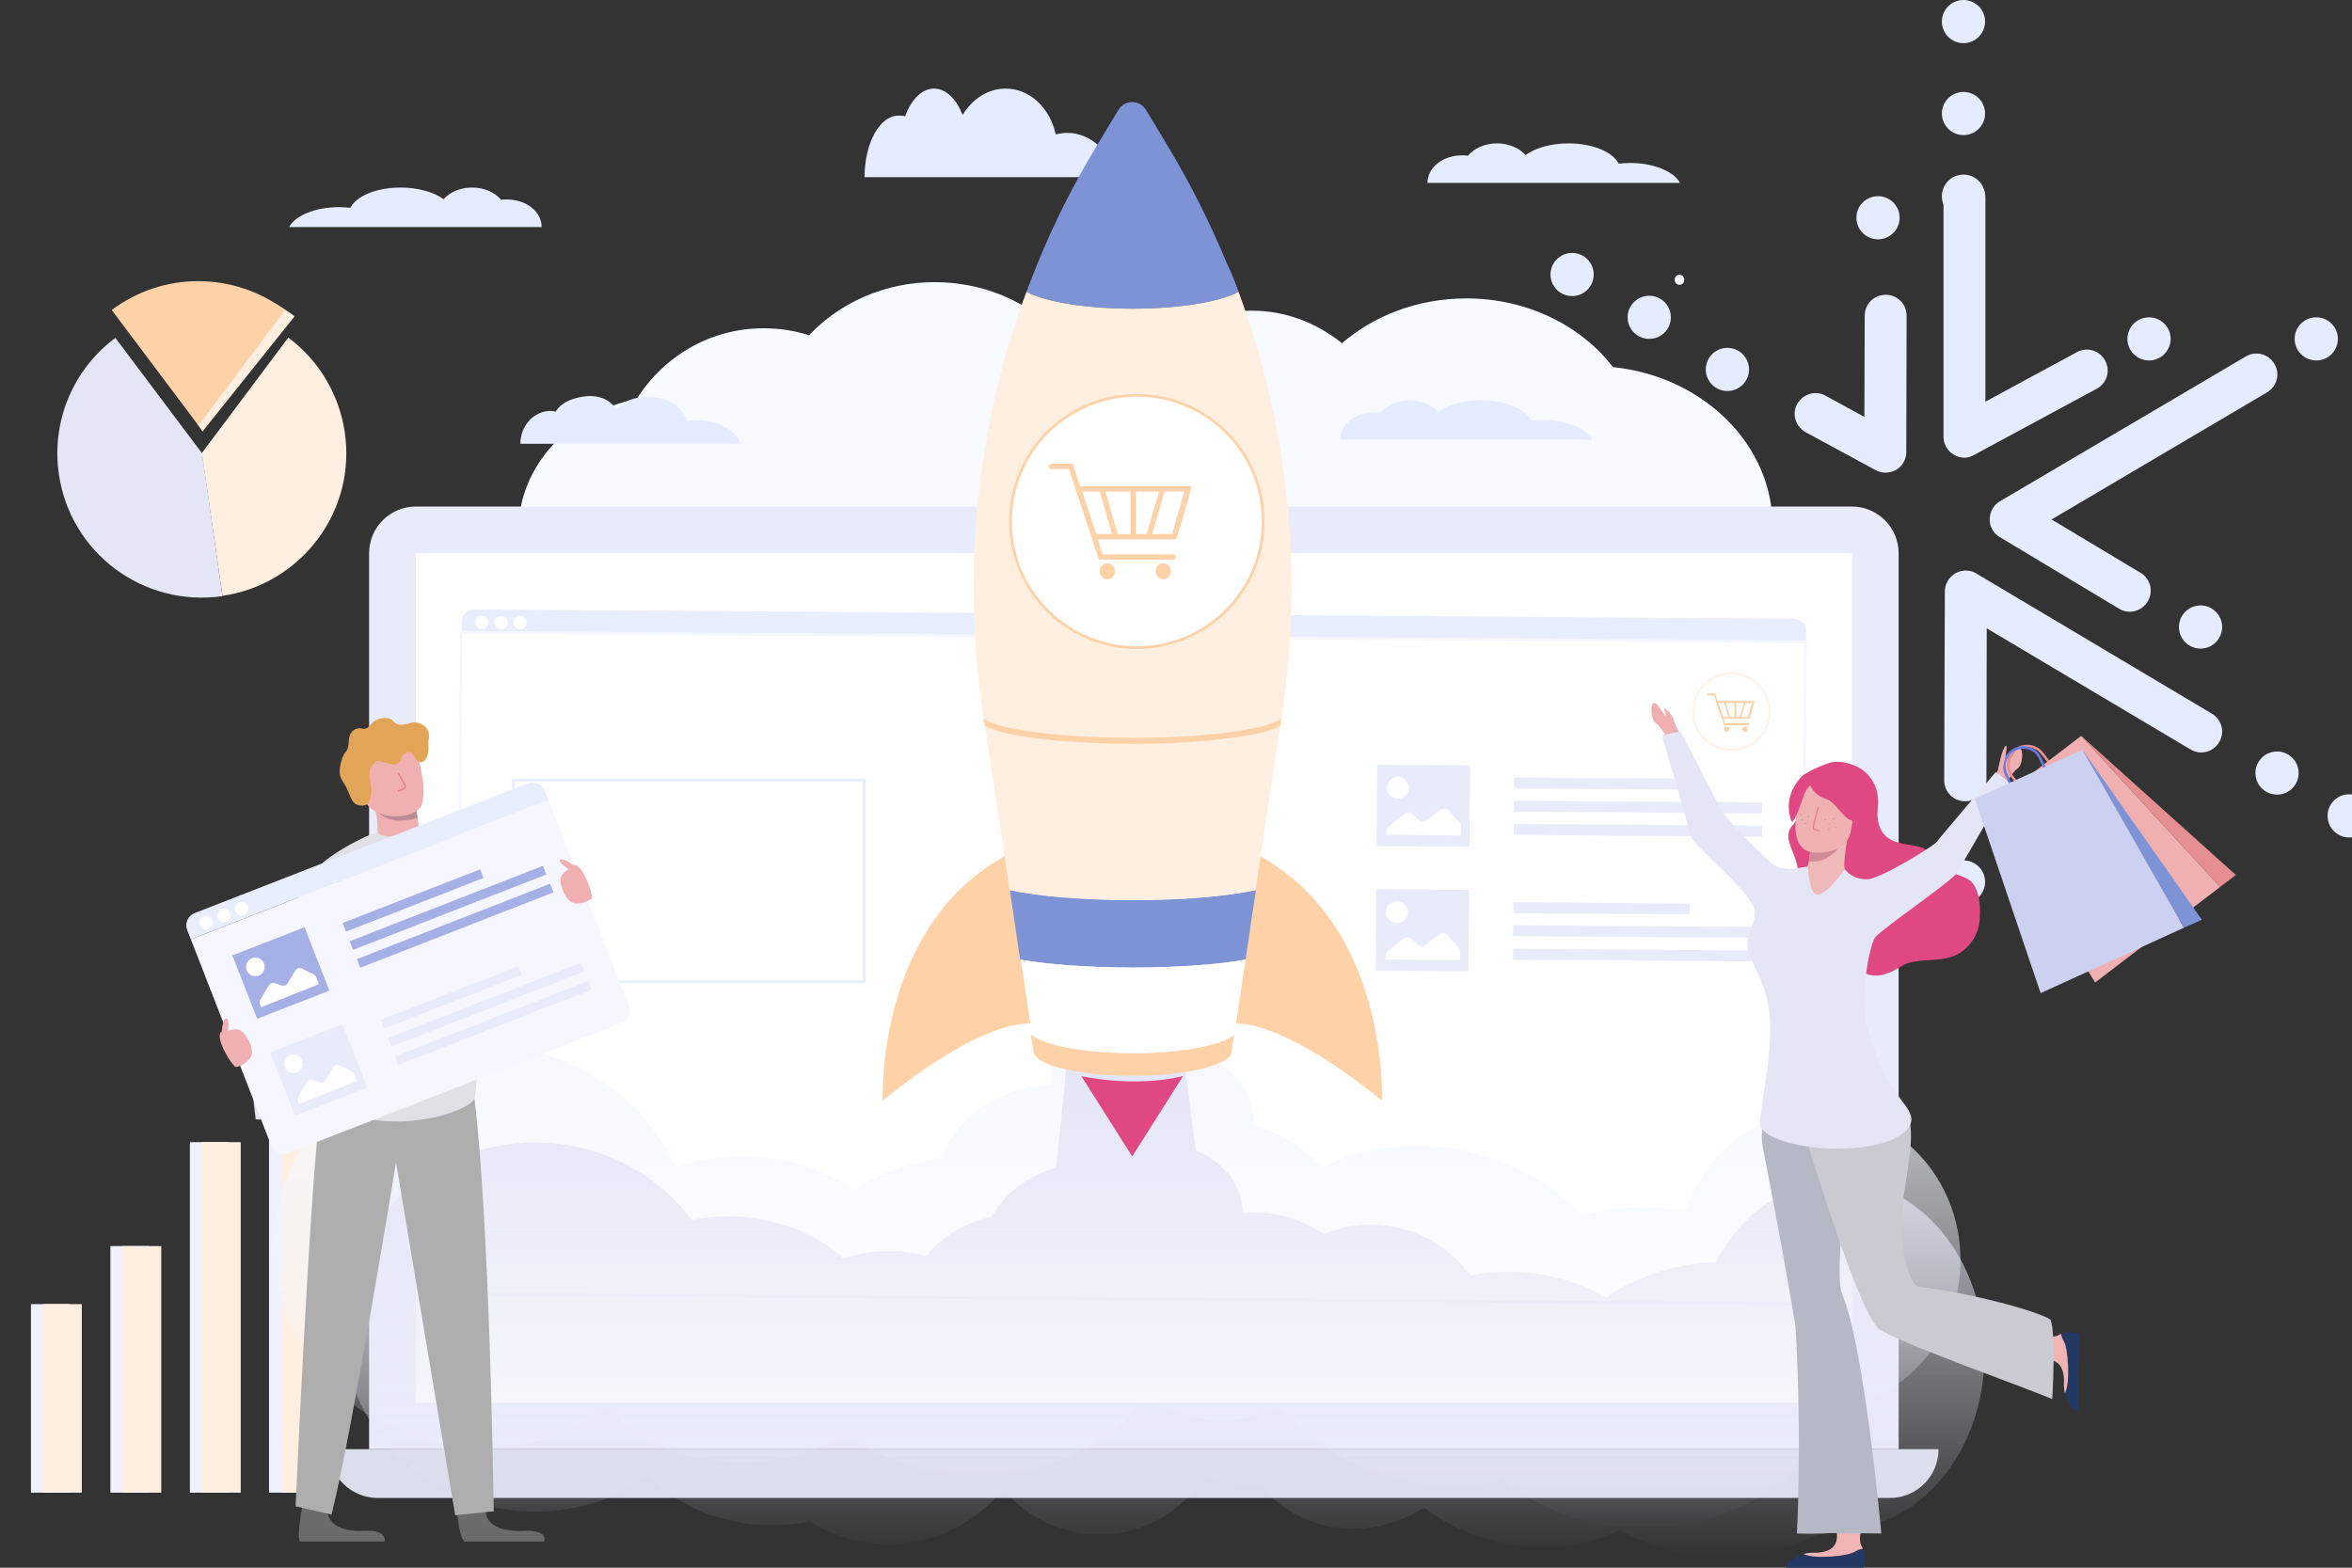 <svg width="876" height="584" viewBox="0 0 876 584" fill="none" xmlns="http://www.w3.org/2000/svg">
<rect x="0" y="0" width="876" height="584" fill="#333333" stroke="none"/>
<g clip-path="url(#clip0)">
<path d="M107.372 125.752C131.15 143.558 136.103 177.191 118.27 200.932C109.725 212.307 96.969 219.974 82.851 221.952L75.173 168.782L107.372 125.752Z" fill="#FFEFE0"/>
<path d="M82.851 222.076C53.376 226.28 26.131 206.001 21.92 176.572C19.072 157.159 27.122 137.623 42.974 125.876L75.296 168.906L82.851 222.076Z" fill="#E4E5F5"/>
<path d="M109.725 117.838L75.42 160.745L44.955 115.86C52.138 110.419 60.559 106.957 69.476 105.721C84.213 103.495 98.703 109.554 109.725 117.838Z" fill="#FFEFE0"/>
<path d="M106.133 115.489L73.934 158.52L41.611 115.489C60.683 101.146 86.938 101.146 106.133 115.489Z" fill="#FFD1A7"/>
<path d="M731.664 170.514C730.302 170.514 728.939 170.143 727.701 169.401C725.348 168.041 723.862 165.444 723.862 162.724V73.695C723.862 69.368 727.329 65.906 731.664 65.906C735.998 65.906 739.466 69.368 739.466 73.695V149.617L773.523 131.193C777.362 129.091 782.068 130.575 784.05 134.284C786.155 138.117 784.669 142.816 780.953 144.794L735.379 169.401C734.141 170.143 732.902 170.514 731.664 170.514Z" fill="#E6ECFF"/>
<path d="M793.214 227.887C791.852 227.887 790.489 227.516 789.251 226.775L744.791 200.066C742.438 198.706 740.952 196.109 741.076 193.389C741.076 190.669 742.562 188.072 744.915 186.712L836.435 132.8C840.15 130.575 844.856 131.811 847.086 135.521C849.315 139.23 848.076 143.929 844.361 146.155L764.111 193.513L797.301 213.42C801.016 215.646 802.131 220.468 799.901 224.054C798.415 226.527 795.815 227.887 793.214 227.887Z" fill="#E6ECFF"/>
<path d="M731.912 298.492C727.577 298.492 724.11 295.03 724.11 290.702L724.357 220.345C724.357 217.501 725.843 215.028 728.32 213.544C730.797 212.184 733.769 212.184 736.122 213.668L823.803 265.848C827.518 268.074 828.757 272.772 826.528 276.482C824.299 280.191 819.592 281.428 815.877 279.202L739.961 234.07L739.838 290.825C739.714 295.029 736.246 298.492 731.912 298.492Z" fill="#E6ECFF"/>
<path d="M702.189 176.078C700.951 176.078 699.589 175.707 698.474 175.089L672.467 160.993C668.752 158.891 667.266 154.192 669.371 150.482C671.476 146.773 676.182 145.289 679.898 147.391L694.387 155.305L694.511 117.591C694.511 113.264 697.979 109.802 702.313 109.802C706.648 109.802 710.115 113.264 710.115 117.591L709.991 168.412C709.991 171.132 708.505 173.729 706.152 175.089C704.914 175.707 703.551 176.078 702.189 176.078Z" fill="#E6ECFF"/>
<path d="M731.292 81.115C735.738 81.115 739.342 77.516 739.342 73.077C739.342 68.638 735.738 65.04 731.292 65.04C726.847 65.04 723.243 68.638 723.243 73.077C723.243 77.516 726.847 81.115 731.292 81.115Z" fill="#E6ECFF"/>
<path d="M731.292 50.326C735.738 50.326 739.342 46.727 739.342 42.288C739.342 37.85 735.738 34.251 731.292 34.251C726.847 34.251 723.243 37.85 723.243 42.288C723.243 46.727 726.847 50.326 731.292 50.326Z" fill="#E6ECFF"/>
<path d="M731.292 16.075C735.738 16.075 739.342 12.476 739.342 8.037C739.342 3.598 735.738 0 731.292 0C726.847 0 723.243 3.598 723.243 8.037C723.243 12.476 726.847 16.075 731.292 16.075Z" fill="#E6ECFF"/>
<path d="M800.397 134.284C804.843 134.284 808.447 130.686 808.447 126.247C808.447 121.808 804.843 118.21 800.397 118.21C795.951 118.21 792.347 121.808 792.347 126.247C792.347 130.686 795.951 134.284 800.397 134.284Z" fill="#E6ECFF"/>
<path d="M862.69 134.284C867.136 134.284 870.74 130.686 870.74 126.247C870.74 121.808 867.136 118.21 862.69 118.21C858.244 118.21 854.64 121.808 854.64 126.247C854.64 130.686 858.244 134.284 862.69 134.284Z" fill="#E6ECFF"/>
<path d="M819.592 241.613C824.038 241.613 827.642 238.014 827.642 233.575C827.642 229.136 824.038 225.538 819.592 225.538C815.147 225.538 811.542 229.136 811.542 233.575C811.542 238.014 815.147 241.613 819.592 241.613Z" fill="#E6ECFF"/>
<path d="M848.076 296.019C852.522 296.019 856.126 292.42 856.126 287.981C856.126 283.543 852.522 279.944 848.076 279.944C843.631 279.944 840.027 283.543 840.027 287.981C840.027 292.42 843.631 296.019 848.076 296.019Z" fill="#E6ECFF"/>
<path d="M874.95 311.969C879.396 311.969 883 308.371 883 303.932C883 299.493 879.396 295.895 874.95 295.895C870.505 295.895 866.901 299.493 866.901 303.932C866.901 308.371 870.505 311.969 874.95 311.969Z" fill="#E6ECFF"/>
<path d="M731.292 336.576C735.738 336.576 739.342 332.977 739.342 328.538C739.342 324.1 735.738 320.501 731.292 320.501C726.847 320.501 723.243 324.1 723.243 328.538C723.243 332.977 726.847 336.576 731.292 336.576Z" fill="#E6ECFF"/>
<path d="M699.465 89.152C703.911 89.152 707.515 85.553 707.515 81.115C707.515 76.676 703.911 73.077 699.465 73.077C695.019 73.077 691.415 76.676 691.415 81.115C691.415 85.553 695.019 89.152 699.465 89.152Z" fill="#E6ECFF"/>
<path d="M643.364 145.66C647.81 145.66 651.414 142.062 651.414 137.623C651.414 133.184 647.81 129.585 643.364 129.585C638.918 129.585 635.314 133.184 635.314 137.623C635.314 142.062 638.918 145.66 643.364 145.66Z" fill="#E6ECFF"/>
<path d="M614.261 126.247C618.707 126.247 622.311 122.649 622.311 118.21C622.311 113.771 618.707 110.172 614.261 110.172C609.815 110.172 606.211 113.771 606.211 118.21C606.211 122.649 609.815 126.247 614.261 126.247Z" fill="#E6ECFF"/>
<path d="M585.529 110.296C589.975 110.296 593.579 106.698 593.579 102.259C593.579 97.82 589.975 94.221 585.529 94.221C581.084 94.221 577.479 97.82 577.479 102.259C577.479 106.698 581.084 110.296 585.529 110.296Z" fill="#E6ECFF"/>
<path d="M26.007 485.822H11.517V556.055H26.007V485.822Z" fill="#EFF1FF"/>
<path d="M55.605 464.183H41.116V556.055H55.605V464.183Z" fill="#EFF1FF"/>
<path d="M85.204 425.48H70.714V556.055H85.204V425.48Z" fill="#EFF1FF"/>
<path d="M114.679 394.815H100.189V556.055H114.679V394.815Z" fill="#EFF1FF"/>
<path d="M30.465 485.822H15.976V556.055H30.465V485.822Z" fill="#FFEFE0"/>
<path d="M60.064 464.183H45.574V556.055H60.064V464.183Z" fill="#FFEFE0"/>
<path d="M89.662 425.48H75.173V556.055H89.662V425.48Z" fill="#FFEFE0"/>
<path d="M119.261 394.815H104.771V556.055H119.261V394.815Z" fill="#FFEFE0"/>
<path d="M600.762 136.757C588.997 121.425 568.934 111.162 546.147 111.162C528.066 111.162 511.719 117.591 499.83 127.854C490.418 120.312 478.901 115.737 466.269 115.737C453.141 115.737 441.005 120.683 431.345 128.967C423.543 124.64 414.502 122.167 404.719 122.167C400.88 122.167 397.04 122.537 393.449 123.279C381.932 112.027 365.832 105.103 348.122 105.103C329.67 105.103 312.951 112.645 301.31 124.887C295.985 123.156 290.288 122.29 284.343 122.29C264.528 122.29 247.067 132.8 237.159 148.628C211.895 153.574 193.071 173.729 193.071 197.84C193.071 225.662 218.211 248.166 249.296 248.166C263.042 248.166 275.798 243.715 285.582 236.296C299.328 236.048 311.713 230.731 321.372 222.2C329.546 225.785 338.587 227.887 348.122 227.887C363.727 227.887 378.092 222.447 389.114 213.42C393.944 214.781 399.146 215.646 404.595 215.646C410.168 215.646 415.617 214.781 420.571 213.297C430.85 228.629 447.321 238.521 466.021 238.521C477.91 238.521 488.932 234.441 497.972 227.64C506.765 242.355 521.131 251.876 537.478 251.876C544.042 251.876 550.234 250.392 555.807 247.548C566.458 253.73 579.09 257.316 592.588 257.316C629.989 257.316 660.207 230.237 660.207 196.728C660.578 165.815 634.447 140.219 600.762 136.757Z" fill="#F7FBFF"/>
<path d="M722.004 539.857H122.48C122.48 549.873 130.654 558.034 140.685 558.034H703.799C713.954 558.034 722.004 549.873 722.004 539.857Z" fill="#DADEEA"/>
<path d="M189.604 241.86C194.323 241.86 198.149 238.04 198.149 233.328C198.149 228.616 194.323 224.796 189.604 224.796C184.884 224.796 181.058 228.616 181.058 233.328C181.058 238.04 184.884 241.86 189.604 241.86Z" fill="#A5B0E7"/>
<path d="M707.019 539.857H137.466V206.125C137.466 196.48 145.268 188.69 154.927 188.69H689.681C699.341 188.69 707.143 196.48 707.143 206.125V539.857H707.019Z" fill="#E8EBFA"/>
<path d="M689.756 522.61L689.756 206.065L154.879 206.065L154.879 522.61L689.756 522.61Z" fill="white"/>
<path d="M672.715 235.306V239.016L171.894 235.554V231.844C171.894 229.124 174.123 227.022 176.848 227.022L668.009 230.484C670.609 230.484 672.715 232.586 672.715 235.306Z" fill="#E9EEFF"/>
<path d="M171.803 235.52L170.057 482.078L670.63 485.611L672.376 239.052L171.803 235.52Z" stroke="#F5F6FF" stroke-miterlimit="10"/>
<path d="M179.448 234.317C180.816 234.317 181.925 233.21 181.925 231.844C181.925 230.478 180.816 229.371 179.448 229.371C178.08 229.371 176.971 230.478 176.971 231.844C176.971 233.21 178.08 234.317 179.448 234.317Z" fill="white"/>
<path d="M186.631 234.441C187.999 234.441 189.108 233.333 189.108 231.968C189.108 230.602 187.999 229.495 186.631 229.495C185.263 229.495 184.154 230.602 184.154 231.968C184.154 233.333 185.263 234.441 186.631 234.441Z" fill="white"/>
<path d="M193.69 234.441C195.058 234.441 196.167 233.333 196.167 231.968C196.167 230.602 195.058 229.495 193.69 229.495C192.322 229.495 191.213 230.602 191.213 231.968C191.213 233.333 192.322 234.441 193.69 234.441Z" fill="white"/>
<path d="M547.507 285.144L512.955 284.899L512.741 315.194L547.293 315.438L547.507 285.144Z" fill="#E8EBFA"/>
<path d="M520.636 297.502C522.893 297.502 524.722 295.676 524.722 293.422C524.722 291.168 522.893 289.342 520.636 289.342C518.379 289.342 516.549 291.168 516.549 293.422C516.549 295.676 518.379 297.502 520.636 297.502Z" fill="white"/>
<path d="M516.425 310.98V309.497C516.425 308.755 516.796 308.136 517.292 307.765L523.112 303.19C523.979 302.448 525.218 302.572 526.085 303.314L528.438 305.416C529.305 306.158 530.419 306.158 531.286 305.54L536.487 301.583C537.478 300.841 538.84 300.965 539.583 301.954L543.546 306.405C543.918 306.776 544.166 307.394 544.166 307.889V311.228L516.425 310.98Z" fill="white"/>
<path d="M629.647 290.076L564.01 289.612L563.981 293.693L629.618 294.156L629.647 290.076Z" fill="#E8EBFA"/>
<path d="M656.273 298.949L563.886 298.297L563.858 302.377L656.244 303.029L656.273 298.949Z" fill="#E8EBFA"/>
<path d="M656.273 307.605L563.886 306.953L563.858 311.034L656.244 311.685L656.273 307.605Z" fill="#E8EBFA"/>
<path d="M547.136 331.513L512.584 331.269L512.37 361.563L546.922 361.808L547.136 331.513Z" fill="#E8EBFA"/>
<path d="M520.264 343.871C522.521 343.871 524.351 342.044 524.351 339.791C524.351 337.537 522.521 335.71 520.264 335.71C518.007 335.71 516.177 337.537 516.177 339.791C516.177 342.044 518.007 343.871 520.264 343.871Z" fill="white"/>
<path d="M516.053 357.473V355.989C516.053 355.247 516.425 354.629 516.92 354.258L522.741 349.683C523.608 348.941 524.846 349.065 525.713 349.806L528.066 351.908C528.933 352.65 530.048 352.65 530.915 352.032L536.116 348.075C537.107 347.333 538.469 347.457 539.212 348.446L543.175 352.898C543.547 353.269 543.794 353.887 543.794 354.381V357.72L516.053 357.473Z" fill="white"/>
<path d="M629.275 336.569L563.638 336.105L563.609 340.186L629.246 340.649L629.275 336.569Z" fill="#E8EBFA"/>
<path d="M655.902 345.318L563.515 344.667L563.486 348.747L655.873 349.399L655.902 345.318Z" fill="#E8EBFA"/>
<path d="M655.901 354.098L563.515 353.446L563.486 357.527L655.873 358.179L655.901 354.098Z" fill="#E8EBFA"/>
<path d="M644.85 279.326C652.716 279.326 659.092 272.959 659.092 265.106C659.092 257.253 652.716 250.886 644.85 250.886C636.984 250.886 630.608 257.253 630.608 265.106C630.608 272.959 636.984 279.326 644.85 279.326Z" stroke="#FFEFE0" stroke-width="0.543" stroke-miterlimit="10"/>
<path d="M651.29 270.176H642.126L638.41 259.047H636.181C636.057 259.047 635.81 258.923 635.81 258.676C635.81 258.552 635.933 258.305 636.181 258.305H638.782L642.497 269.434H651.166C651.29 269.434 651.538 269.557 651.538 269.805C651.538 270.052 651.414 270.176 651.29 270.176Z" fill="#FFD1A7"/>
<path d="M651.538 267.702H641.259L639.03 261.149H653.395L651.538 267.702ZM641.754 267.084H651.042L652.528 261.891H639.896L641.754 267.084Z" fill="#FFD1A7"/>
<path d="M651.29 267.702C651.042 267.579 650.918 267.455 651.042 267.331L652.776 261.396C652.776 261.273 653.024 261.149 653.148 261.149C653.271 261.149 653.395 261.396 653.395 261.52L651.661 267.455C651.538 267.579 651.414 267.702 651.29 267.702Z" fill="#FFD1A7"/>
<path d="M649.567 261.407L647.834 267.343L648.428 267.516L650.161 261.58L649.567 261.407Z" fill="#FFD1A7"/>
<path d="M642.755 261.536L642.161 261.709L643.892 267.645L644.486 267.472L642.755 261.536Z" fill="#FFD1A7"/>
<path d="M646.336 267.703C646.212 267.703 645.965 267.579 645.965 267.332V261.396C645.965 261.273 646.088 261.025 646.336 261.025C646.584 261.025 646.708 261.149 646.708 261.396V267.332C646.584 267.579 646.46 267.703 646.336 267.703Z" fill="#FFD1A7"/>
<path d="M643.116 272.649C643.663 272.649 644.107 272.206 644.107 271.659C644.107 271.113 643.663 270.67 643.116 270.67C642.569 270.67 642.125 271.113 642.125 271.659C642.125 272.206 642.569 272.649 643.116 272.649Z" fill="#FFD1A7"/>
<path d="M649.928 272.649C650.475 272.649 650.918 272.206 650.918 271.659C650.918 271.113 650.475 270.67 649.928 270.67C649.381 270.67 648.937 271.113 648.937 271.659C648.937 272.206 649.381 272.649 649.928 272.649Z" fill="#FFD1A7"/>
<path d="M321.868 290.578H191.213V365.757H321.868V290.578Z" stroke="#E9EEFF" stroke-width="1.072" stroke-miterlimit="10"/>
<path d="M416 66C413.647 56.492 406.216 49.5 397.423 49.5C395.937 49.5 394.574 49.78 393.212 50.059C390.983 39.992 383.428 33 374.511 33C367.947 33 362.126 36.915 358.535 42.788C356.182 36.915 352.343 33 347.884 33C343.302 33 339.339 37.195 337.109 43.347C336.366 43.068 335.747 43.068 334.88 43.068C327.821 42.788 322 53.136 322 66H416Z" fill="#E6ECFF"/>
<path d="M593.084 163.713C590.731 159.509 583.3 156.417 574.507 156.417C573.021 156.417 571.659 156.541 570.297 156.665C568.067 152.213 560.513 149.122 551.596 149.122C545.033 149.122 539.212 150.853 535.621 153.45C533.268 150.853 529.428 149.122 524.97 149.122C520.388 149.122 516.425 150.977 514.196 153.697C513.453 153.573 512.833 153.573 511.967 153.573C504.784 153.573 499.087 158.149 499.087 163.836H593.084V163.713Z" fill="#E6ECFF"/>
<path d="M625.654 68.008C623.301 63.804 615.871 60.712 607.078 60.712C605.592 60.712 604.229 60.836 602.867 60.96C600.638 56.508 593.084 53.417 584.167 53.417C577.603 53.417 571.783 55.148 568.191 57.745C565.838 55.148 561.999 53.417 557.541 53.417C552.958 53.417 548.995 55.272 546.766 57.992C546.023 57.868 545.404 57.868 544.537 57.868C537.354 57.868 531.657 62.444 531.657 68.131H625.654V68.008Z" fill="#E6ECFF"/>
<path d="M275.922 165.197C273.816 160.127 267.377 156.541 259.698 156.541C258.46 156.541 257.222 156.665 255.983 156.912C254.125 151.719 249.296 147.886 241.493 147.886C235.673 147.886 232.577 149.37 229.481 152.461C227.499 149.37 223.536 146.526 216.353 147.886C212.514 148.628 208.923 150.112 206.941 153.327C206.322 153.203 205.703 153.079 205.084 153.079C198.892 153.079 193.814 158.52 193.814 165.321H275.922V165.197Z" fill="#E6ECFF"/>
<path d="M107.743 84.453C110.096 80.249 117.527 77.158 126.32 77.158C127.806 77.158 129.168 77.282 130.53 77.405C132.759 72.954 140.314 69.862 149.231 69.862C155.794 69.862 161.615 71.594 165.206 74.19C167.559 71.594 171.398 69.862 175.857 69.862C180.439 69.862 184.402 71.717 186.631 74.438C187.374 74.314 187.993 74.314 188.86 74.314C196.043 74.314 201.74 78.889 201.74 84.577H107.743V84.453Z" fill="#E6ECFF"/>
<path d="M625.53 106.092C627.883 106.092 627.883 102.383 625.53 102.383C623.177 102.383 623.177 106.092 625.53 106.092Z" fill="#F7FBFF"/>
<path d="M730.178 469.376C730.178 438.711 706.647 413.857 677.544 413.857C654.51 413.857 635.066 429.437 627.883 451.076C622.806 450.21 617.481 449.716 612.155 449.716C604.229 449.716 596.551 450.828 589.368 452.683C579.708 442.544 566.829 434.63 551.596 430.179C530.419 424.12 509.242 426.346 492.647 434.878C485.836 427.459 476.919 421.894 467.011 419.421C467.011 418.927 467.011 418.432 467.011 417.937C467.011 406.933 459.333 397.412 447.94 392.713L442.614 350.301H396.545L390.972 404.089C371.529 405.325 355.677 416.454 351.094 431.292C338.71 433.023 327.317 437.227 317.905 443.286C307.13 435.496 292.393 430.797 276.293 430.797C267.501 430.797 259.079 432.281 251.649 434.754C239.636 408.169 212.143 389.498 180.067 389.498C136.97 389.498 102.046 423.007 102.046 464.43C102.046 505.853 136.97 539.362 180.067 539.362C197.405 539.362 213.381 533.921 226.385 524.648C237.035 536.765 255.488 544.803 276.293 544.803C290.907 544.803 304.406 540.846 314.808 534.292C327.812 543.69 345.026 549.378 363.85 549.378C390.6 549.378 414.13 537.878 427.01 520.691C435.06 526.008 444.596 529.099 454.751 529.099C462.553 529.099 469.86 527.368 476.423 524.153C486.331 535.776 500.325 545.05 517.044 549.872C531.781 554.076 546.642 554.324 559.894 551.109C573.145 562.237 591.597 569.162 612.031 569.162C645.717 569.162 674.201 550.367 682.374 524.771C709.248 522.051 730.178 498.31 730.178 469.376Z" fill="url(#paint0_linear)"/>
<path d="M684.975 439.7C665.655 439.7 648.689 451.941 639.029 470.241C623.549 470.736 609.307 475.558 598.285 483.348C593.331 480.628 588.006 478.279 582.185 476.671C570.296 473.209 558.284 472.962 547.633 475.187C541.565 467.027 533.267 460.844 523.236 458C513.081 455.033 502.678 455.898 493.142 459.731C485.588 454.662 476.671 451.694 467.011 451.694C465.649 451.694 464.163 451.818 462.801 451.941C462.801 451.818 462.801 451.818 462.801 451.694C462.801 441.555 455.742 432.899 445.339 428.571L440.385 389.622H398.031L393.325 435.001C382.551 438.092 373.882 444.77 369.423 453.301C359.144 455.527 350.475 460.844 345.026 467.892C340.568 466.656 335.738 466.037 330.908 466.037C324.964 466.037 319.391 467.027 314.065 468.758C303.91 459.237 288.43 453.178 270.968 453.178C266.386 453.178 261.928 453.549 257.593 454.414C244.59 436.98 223.412 425.604 199.387 425.604C159.881 425.604 127.806 456.393 127.806 494.353C127.806 532.314 159.881 563.103 199.387 563.103C215.363 563.103 229.976 558.157 241.865 549.625C251.649 560.753 268.491 568.172 287.687 568.172C292.517 568.172 297.223 567.678 301.681 566.812C310.102 572.129 320.134 575.221 330.908 575.221C348.122 575.221 363.603 567.183 373.634 554.818C382.427 565.205 395.306 571.635 409.424 571.635C425.772 571.635 440.138 563.103 448.93 549.996C454.503 552.345 460.572 553.705 466.888 553.705C467.754 553.705 468.621 553.705 469.488 553.582C475.309 560.259 482.74 565.205 491.532 567.802C504.907 571.635 518.778 568.914 530.419 561.619C537.23 566.812 545.28 570.893 554.321 573.489C571.906 578.559 589.492 576.828 603.239 570.027C614.137 576.333 627.264 579.919 641.63 579.919C656.243 579.919 669.866 576.086 680.888 569.533C682.25 569.656 683.613 569.78 684.975 569.78C714.821 569.78 739.094 540.722 739.094 504.864C739.094 469.005 714.821 439.7 684.975 439.7Z" fill="url(#paint1_linear)"/>
<path d="M390.229 382.45C370.786 374.289 328.803 410.024 328.803 410.024C328.803 410.024 325.459 336.452 385.027 313.948C385.027 313.948 406.081 389.127 390.229 382.45Z" fill="#FFD1A7"/>
<path d="M453.265 382.45C472.708 374.289 514.691 410.024 514.691 410.024C514.691 410.024 518.035 336.452 458.466 313.948C458.59 313.948 437.413 389.127 453.265 382.45Z" fill="#FFD1A7"/>
<path d="M461.315 108.688C454.503 112.398 439.395 114.995 421.809 114.995C404.223 114.995 389.114 112.398 382.303 108.688C383.665 105.103 385.028 101.517 386.514 97.931C392.582 83.093 399.765 68.749 408.062 55.024L416.545 40.935C418.877 37.061 424.493 37.061 426.825 40.935L435.308 55.024C443.605 68.873 450.788 83.216 456.856 97.931C458.59 101.517 460.076 105.103 461.315 108.688Z" fill="#7E92D6"/>
<path d="M467.755 331.506L463.915 357.473C453.513 359.327 438.528 360.44 421.933 360.44C405.338 360.44 390.353 359.327 379.95 357.473L376.111 331.506C386.514 333.732 403.232 335.216 421.933 335.216C440.633 335.339 457.352 333.855 467.755 331.506Z" fill="#7E92D6"/>
<path d="M459.705 385.417L458.714 391.6C458.714 396.67 442.243 400.75 421.809 400.75C401.499 400.75 384.904 396.67 384.904 391.6L383.913 385.417C389.114 389.498 404.099 392.342 421.685 392.342C439.518 392.342 454.503 389.498 459.705 385.417Z" fill="#FFD1A7"/>
<path d="M463.916 357.473L460.572 379.977L459.829 385.418C454.627 389.498 439.642 392.342 422.057 392.342C404.347 392.342 389.486 389.498 384.285 385.418L383.542 379.977L380.198 357.473C390.601 359.327 405.586 360.44 422.181 360.44C438.528 360.44 453.389 359.327 463.916 357.473Z" fill="white"/>
<path d="M477.538 265.972L477.291 267.703L476.795 270.547L467.631 331.63C457.228 333.856 440.509 335.339 421.809 335.339C402.985 335.339 386.39 333.856 375.987 331.63L366.823 270.547L366.327 267.703L366.08 265.972C363.727 250.392 362.612 234.688 362.612 218.861C362.612 199.448 364.346 179.911 367.937 160.745C371.157 142.94 375.987 125.505 382.303 108.688C389.114 112.398 404.223 114.995 421.809 114.995C439.395 114.995 454.503 112.398 461.315 108.688C467.507 125.505 472.337 142.94 475.681 160.745C482.12 195.491 482.74 230.979 477.538 265.972Z" fill="#FFEFE0"/>
<path d="M477.29 267.579L476.795 270.423C467.631 275.245 441.004 277.1 421.809 277.1C402.613 277.1 375.863 275.245 366.823 270.423L366.327 267.579C369.299 270.794 390.353 274.874 421.809 274.874C453.389 274.874 474.318 270.794 477.29 267.579Z" fill="#FFD1A7"/>
<path d="M423.419 241.242C449.409 241.242 470.479 220.205 470.479 194.254C470.479 168.304 449.409 147.267 423.419 147.267C397.428 147.267 376.358 168.304 376.358 194.254C376.358 220.205 397.428 241.242 423.419 241.242Z" fill="white" stroke="#FFD1A7" stroke-miterlimit="10"/>
<path d="M437.041 208.474H409.301L398.155 174.718H391.591C391.096 174.718 390.6 174.223 390.6 173.728C390.6 173.234 391.096 172.739 391.591 172.739H399.517L410.663 206.496H437.041C437.537 206.496 438.032 206.99 438.032 207.485C438.032 207.98 437.661 208.474 437.041 208.474Z" fill="#FFD1A7"/>
<path d="M438.032 200.932H406.947L400.384 181.147H443.853L438.032 200.932ZM408.31 198.953H436.546L441.128 183.126H402.985L408.31 198.953Z" fill="#FFD1A7"/>
<path d="M437.289 200.932C437.165 200.932 437.165 200.932 437.041 200.932C436.546 200.808 436.174 200.19 436.422 199.695L441.624 181.889C441.747 181.395 442.367 181.024 442.862 181.271C443.357 181.395 443.729 182.013 443.481 182.508L438.28 200.313C438.156 200.684 437.784 200.932 437.289 200.932Z" fill="#FFD1A7"/>
<path d="M431.939 182.196L426.741 200.003L428.643 200.557L433.841 182.749L431.939 182.196Z" fill="#FFD1A7"/>
<path d="M411.387 182.209L409.485 182.763L414.674 200.573L416.576 200.019L411.387 182.209Z" fill="#FFD1A7"/>
<path d="M422.056 200.932C421.561 200.932 421.066 200.437 421.066 199.942V182.137C421.066 181.642 421.561 181.147 422.056 181.147C422.552 181.147 423.047 181.642 423.047 182.137V199.942C423.047 200.437 422.676 200.932 422.056 200.932Z" fill="#FFD1A7"/>
<path d="M412.397 215.77C413.97 215.77 415.245 214.441 415.245 212.802C415.245 211.163 413.97 209.834 412.397 209.834C410.824 209.834 409.548 211.163 409.548 212.802C409.548 214.441 410.824 215.77 412.397 215.77Z" fill="#FFD1A7"/>
<path d="M433.202 215.77C434.776 215.77 436.051 214.441 436.051 212.802C436.051 211.163 434.776 209.834 433.202 209.834C431.629 209.834 430.354 211.163 430.354 212.802C430.354 214.441 431.629 215.77 433.202 215.77Z" fill="#FFD1A7"/>
<path d="M402.737 400.874C402.737 400.874 422.304 405.325 440.633 400.874L421.685 430.797L402.737 400.874Z" fill="#DF4883"/>
<path d="M680.022 285.385C680.145 285.261 680.145 285.138 680.269 285.138C680.765 284.643 681.26 284.396 681.879 284.148C684.728 283.159 688.567 284.272 691.167 285.385C694.387 286.745 696.864 289.342 698.226 292.433C698.969 294.04 699.341 295.771 699.465 297.503C699.713 299.728 699.093 302.078 699.341 304.427C699.465 306.653 700.084 308.755 701.446 310.486C706.029 316.297 714.697 313.082 719.651 318.152C721.261 319.76 722.623 321.985 724.357 323.469C727.33 326.066 731.912 325.942 734.512 328.786C737.608 332.248 737.732 339.173 737.237 343.5C736.618 349.065 732.655 354.258 727.453 356.236C722.128 358.215 716.06 357.102 710.487 358.833C707.639 359.699 700.579 366.252 693.644 362.048C689.929 359.822 689.929 354.505 688.443 350.425C685.842 342.882 678.412 338.554 671.6 335.34C670.609 334.845 669.619 334.35 669.123 333.361C668.752 332.496 669 331.506 669.247 330.641C670.114 326.931 669.866 323.098 668.504 319.512C667.39 316.174 665.284 312.712 666.399 309.497C667.142 307.518 668.876 306.034 670.362 304.551C674.82 299.728 676.802 293.175 678.907 286.992C679.402 286.374 679.65 285.879 680.022 285.385Z" fill="#DF4883"/>
<path d="M621.072 274.998C621.072 274.998 618.348 270.423 616.738 269.434C614.756 268.197 614.509 262.139 615.995 261.891C617.357 261.644 619.338 265.848 620.205 266.466C621.072 267.085 619.586 264.364 619.834 263.993C620.205 263.622 622.682 266.095 623.178 267.579C624.044 270.423 624.788 271.289 625.654 273.391C626.521 275.493 621.072 274.998 621.072 274.998Z" fill="#F0B0B1"/>
<path d="M747.144 291.815C747.144 291.815 749.869 287.24 751.479 286.25C753.46 285.014 753.708 278.955 752.222 278.708C750.86 278.46 748.878 282.665 748.011 283.283C747.144 283.901 748.63 281.181 748.383 280.81C748.011 280.439 745.534 282.912 745.039 284.396C744.172 287.24 743.429 288.105 742.562 290.207C741.695 292.309 747.144 291.815 747.144 291.815Z" fill="#F0B0B1"/>
<path d="M671.724 578.931C676.182 581.033 688.938 579.549 690.672 578.189C691.415 577.694 692.529 577.199 693.768 576.952L693.892 577.076C695.626 579.178 694.016 584 694.016 584H665.284C665.16 581.651 668.628 579.796 671.724 578.931Z" fill="#233862"/>
<path d="M671.724 578.931C672.839 578.56 673.953 578.436 674.82 578.436C687.204 578.807 683.489 570.151 684.108 569.039C689.31 569.78 690.92 570.399 693.149 568.049C693.397 571.017 691.663 573.861 693.892 576.829C692.654 577.199 691.539 577.57 690.796 578.065C688.814 579.549 676.182 581.033 671.724 578.931Z" fill="#F0B4B5"/>
<path d="M769.065 519.084C771.17 514.756 770.055 501.897 768.817 500.165C768.321 499.424 767.95 498.311 767.578 497.074L767.702 496.951C769.931 495.343 774.637 496.951 774.637 496.951L774.018 525.514C771.665 525.637 769.808 522.051 769.065 519.084Z" fill="#233862"/>
<path d="M769.064 519.084C768.817 517.971 768.693 516.858 768.693 515.992C769.436 503.751 760.519 507.213 759.529 506.471C760.396 501.278 761.139 499.671 758.786 497.321C761.758 497.198 764.606 499.052 767.578 496.827C767.826 498.063 768.321 499.176 768.817 499.918C770.055 501.896 771.294 514.632 769.064 519.084Z" fill="#F0B4B5"/>
<path d="M700.703 571.264C700.703 571.264 683.489 571.017 681.136 571.141C676.801 571.512 669.247 571.264 669.247 571.264C669.247 571.264 671.229 537.755 668.752 494.23C667.142 484.338 662.56 457.877 656.615 427.706C653.271 411.014 670.114 392.961 676.182 397.783C676.678 398.154 677.173 398.525 677.668 399.02C695.502 414.476 681.384 470.737 686.213 482.36C694.511 502.267 700.703 571.264 700.703 571.264Z" fill="#B5B8C5"/>
<path d="M667.018 405.326C667.018 405.326 691.415 490.026 700.332 495.467C709.248 500.907 754.823 517.105 764.359 521.186C764.359 521.186 765.845 497.445 763.739 491.633C759.157 488.419 733.398 481.494 714.202 479.268C711.973 479.021 706.772 466.285 708.629 448.85C709.868 436.856 713.954 422.142 710.239 414.847C707.391 409.159 701.446 403.965 693.892 403.347C664.541 400.627 667.018 405.326 667.018 405.326Z" fill="#CACBD2"/>
<path d="M667.018 336.453C667.018 336.453 675.687 341.893 679.898 341.399C683.861 340.904 688.319 325.077 688.195 325.077C686.585 324.458 686.461 322.233 687.948 312.712H687.205L674.573 313.33C674.573 313.33 674.325 317.163 673.706 320.873C673.21 323.964 667.761 336.205 667.018 336.453Z" fill="#EFB9BA"/>
<path d="M674.572 313.33C674.572 313.33 674.325 317.163 673.706 320.873C680.641 321.738 685.099 316.05 687.081 312.712L674.572 313.33Z" fill="#D28B95"/>
<path d="M688.566 311.599C688.566 311.599 693.025 306.405 694.635 301.707C695.749 298.368 695.13 284.148 681.879 284.025C681.879 284.025 678.907 284.89 675.068 286.745C671.972 288.229 667.389 291.691 670.238 303.561L670.857 307.518L688.566 311.599Z" fill="#DF4883"/>
<path d="M674.944 317.534C674.944 317.534 687.947 319.141 689.434 309.126C690.92 298.986 694.016 292.557 683.737 290.455C673.458 288.352 672.467 291.691 671.229 295.03C669.866 298.121 664.665 315.926 674.944 317.534Z" fill="#F0B1B2"/>
<path d="M673.706 290.578C673.706 290.578 674.077 295.772 680.393 297.75C683.241 298.616 686.461 304.427 688.938 305.416C695.502 308.137 695.502 305.664 695.502 305.664C695.502 305.664 690.92 300.718 690.92 293.299C690.796 293.299 677.916 285.385 673.706 290.578Z" fill="#DF4883"/>
<path d="M677.421 290.207C677.421 290.207 673.706 292.309 672.467 294.782C671.229 297.255 668.752 306.529 667.266 306.035C667.266 306.035 663.303 297.379 670.857 289.465C675.316 285.014 677.421 290.207 677.421 290.207Z" fill="#DF4883"/>
<path d="M748.383 291.444C748.383 291.444 734.884 314.937 728.939 325.077C727.206 328.044 702.189 345.108 698.474 349.065C696.245 352.156 692.406 372.064 695.378 382.698C701.942 406.438 710.115 410.024 711.725 415.712C713.211 420.782 705.781 425.728 693.768 427.335C677.049 429.437 658.225 425.481 655.624 419.545C654.634 417.32 659.464 397.288 659.34 382.327C659.092 365.139 650.671 358.091 650.794 352.032C651.042 345.355 655.996 341.151 652.281 336.081C644.355 325.077 629.989 314.443 629.37 310.733C628.379 305.169 618.967 274.009 618.967 274.009C619.586 273.762 625.902 272.402 625.902 272.402C625.902 272.402 640.268 299.852 640.639 301.336C641.011 302.82 655.624 318.276 659.711 321.491C664.913 325.695 672.219 322.356 673.334 322.975C673.334 322.975 673.829 332.496 676.43 333.238C679.898 334.227 687.08 323.84 687.08 323.84C687.08 323.84 689.805 327.673 695.502 327.55C700.703 327.302 720.518 314.937 721.385 313.577C722.252 312.217 743.305 287.611 743.305 287.611L748.383 291.444Z" fill="#E4E5F5"/>
<path d="M677.173 300.841C677.173 300.841 675.315 307.518 675.315 308.508C675.315 309.002 677.421 309.497 677.421 309.497" stroke="#E77F91" stroke-width="0.5" stroke-miterlimit="10" stroke-linecap="round"/>
<path d="M673.458 304.429C673.595 304.429 673.707 304.318 673.707 304.181C673.707 304.044 673.595 303.932 673.458 303.932C673.321 303.932 673.21 304.044 673.21 304.181C673.21 304.318 673.321 304.429 673.458 304.429Z" fill="#E77F91"/>
<path d="M670.734 303.687C670.871 303.687 670.982 303.576 670.982 303.439C670.982 303.302 670.871 303.19 670.734 303.19C670.597 303.19 670.486 303.302 670.486 303.439C670.486 303.576 670.597 303.687 670.734 303.687Z" fill="#E77F91"/>
<path d="M671.229 305.666C671.367 305.666 671.478 305.554 671.478 305.417C671.478 305.28 671.367 305.169 671.229 305.169C671.092 305.169 670.981 305.28 670.981 305.417C670.981 305.554 671.092 305.666 671.229 305.666Z" fill="#E77F91"/>
<path d="M672.468 307.026C672.605 307.026 672.716 306.915 672.716 306.777C672.716 306.64 672.605 306.529 672.468 306.529C672.33 306.529 672.219 306.64 672.219 306.777C672.219 306.915 672.33 307.026 672.468 307.026Z" fill="#E77F91"/>
<path d="M682.87 305.295C683.008 305.295 683.119 305.183 683.119 305.046C683.119 304.909 683.008 304.798 682.87 304.798C682.733 304.798 682.622 304.909 682.622 305.046C682.622 305.183 682.733 305.295 682.87 305.295Z" fill="#E77F91"/>
<path d="M683.614 308.386C683.751 308.386 683.862 308.275 683.862 308.137C683.862 308 683.751 307.889 683.614 307.889C683.476 307.889 683.365 308 683.365 308.137C683.365 308.275 683.476 308.386 683.614 308.386Z" fill="#E77F91"/>
<path d="M681.26 307.273C681.398 307.273 681.509 307.162 681.509 307.025C681.509 306.888 681.398 306.776 681.26 306.776C681.123 306.776 681.012 306.888 681.012 307.025C681.012 307.162 681.123 307.273 681.26 307.273Z" fill="#E77F91"/>
<path d="M681.137 309.251C681.274 309.251 681.385 309.14 681.385 309.003C681.385 308.866 681.274 308.755 681.137 308.755C681 308.755 680.888 308.866 680.888 309.003C680.888 309.14 681 309.251 681.137 309.251Z" fill="#E77F91"/>
<path d="M679.898 305.542C680.035 305.542 680.147 305.431 680.147 305.293C680.147 305.156 680.035 305.045 679.898 305.045C679.761 305.045 679.65 305.156 679.65 305.293C679.65 305.431 679.761 305.542 679.898 305.542Z" fill="#E77F91"/>
<path d="M766.588 300.099C769.684 297.75 770.303 293.299 767.95 290.207L760.643 280.686C758.29 277.595 753.832 276.977 750.736 279.326C747.64 281.676 747.021 286.127 749.374 289.218L756.68 298.739C759.033 301.83 763.492 302.449 766.588 300.099Z" stroke="#E58F93" stroke-width="0.968" stroke-miterlimit="10"/>
<path d="M780.334 366.005L826.899 330.394L775.133 274.133L740.209 300.841L780.334 366.005Z" fill="#F0B0B1"/>
<path d="M775.133 274.133L832.72 325.942L826.899 330.394L775.133 274.133Z" fill="#E58F93"/>
<path d="M761.386 302.696C764.978 301.089 766.464 296.884 764.854 293.422L759.9 282.541C758.29 278.955 754.079 277.471 750.612 279.079C747.02 280.686 745.534 284.89 747.144 288.353L752.098 299.234C753.708 302.696 757.919 304.303 761.386 302.696Z" stroke="#6C78E0" stroke-width="0.968" stroke-miterlimit="10"/>
<path d="M760.024 369.962L813.4 345.603L775.628 279.326L735.503 297.503L760.024 369.962Z" fill="#CDD1F1"/>
<path d="M775.628 279.326L820.088 342.635L813.4 345.603L775.628 279.326Z" fill="#7E92D6"/>
<path d="M744.172 286.621C744.172 286.621 745.658 278.708 747.021 277.842C748.259 276.977 745.658 287.487 745.658 287.487L744.172 286.621Z" fill="#F0B0B1"/>
<path d="M139.571 301.088C139.942 302.325 140.19 303.314 140.314 304.427C140.562 306.158 140.685 308.754 140.685 311.475C140.685 311.475 145.391 312.217 148.364 312.711C149.107 312.835 149.974 312.711 150.717 312.464C152.574 311.722 156.042 310.238 156.166 308.878L154.432 298.121L150.964 298.244L139.571 301.088Z" fill="#F0AFB1"/>
<path d="M154.432 298.121L155.546 304.674C144.772 308.013 140.066 302.325 139.695 301.212L151.088 298.368L154.432 298.121Z" fill="#BC8C96"/>
<path d="M170.284 563.474C170.284 563.474 171.027 573.119 173.008 574.232H202.731C202.731 574.232 204.465 569.78 194.681 570.275C190.47 570.522 182.297 569.904 181.058 564.092C179.944 558.281 170.284 563.474 170.284 563.474Z" fill="#6C6B6C"/>
<path d="M112.821 559.765C112.821 559.765 110.22 573.243 111.83 574.232H143.162C143.162 574.232 144.896 569.78 135.113 570.275C130.902 570.522 123.347 569.657 122.109 563.969C120.747 558.157 112.821 559.765 112.821 559.765Z" fill="#6C6B6C"/>
<path d="M110.096 561.125L123.471 564.216C130.654 536.395 147.497 433.023 147.497 433.023C155.423 480.505 169.541 564.463 169.541 564.463L183.907 562.979C181.925 444.399 176.724 409.53 176.724 409.53C176.724 409.53 124.214 386.283 119.756 410.519C115.793 433.023 110.096 561.125 110.096 561.125Z" fill="#AFAEAF"/>
<path d="M176.476 326.313C181.306 326.684 188.613 357.844 193.938 353.64C199.263 349.559 215.363 335.216 215.363 335.216L220.44 340.162C220.44 340.162 206.074 371.322 196.415 375.773C189.356 378.988 161.615 351.785 158.766 353.516C158.766 353.64 159.633 337.442 176.476 326.313Z" fill="#E4E5F5"/>
<path d="M117.774 323.964C121.985 318.152 139.818 309.249 140.933 310.238C143.781 312.959 154.184 311.351 156.042 308.013C156.413 307.889 164.711 309.497 167.683 311.228C173.008 314.443 178.457 321.738 178.334 325.447C178.21 333.237 178.581 405.202 176.724 409.282C174.371 414.352 143.534 424.986 119.756 410.271C118.517 409.53 124.09 369.096 124.09 353.64C124.214 353.763 134.493 322.851 117.774 323.964Z" fill="#E0E1E7"/>
<path d="M117.774 323.964C134.493 322.727 123.471 355.618 123.471 355.618C119.756 361.306 115.421 367.118 111.83 371.569C108.362 376.144 105.638 379.359 105.39 379.854C104.276 381.585 101.923 414.476 101.923 414.476C99.817 417.814 95.235 416.949 95.235 416.949C95.235 416.949 90.777 379.977 91.767 376.02C97.216 354.011 116.536 325.695 117.774 323.964Z" fill="#E4E5F5"/>
<path d="M135.732 298.121C139.447 305.787 153.194 305.54 156.661 300.594C158.024 298.492 157.9 293.299 157.404 290.331C156.537 284.272 154.556 276.853 152.946 274.998C150.593 272.154 145.887 270.423 136.103 275.988C126.444 281.304 131.026 288.353 135.732 298.121Z" fill="#F0B0B1"/>
<path d="M157.404 283.777C154.803 285.014 154.184 279.326 151.831 280.191C148.487 281.552 149.974 283.777 147.497 284.643C145.144 285.508 141.181 282.294 139.571 284.025C137.961 285.756 137.094 286.621 137.961 291.073C138.828 295.524 138.208 300.099 134.989 300.099C131.769 300.099 131.149 298.615 129.539 294.535C127.929 290.454 125.329 290.084 127.063 283.777C128.425 278.584 129.663 281.304 129.911 275.74C130.159 272.401 132.512 270.794 134.865 271.412C137.342 272.031 137.837 269.434 139.942 268.321C142.048 267.208 144.896 266.961 146.382 268.568C147.868 270.052 148.983 270.547 152.822 269.31C155.918 268.321 160.748 270.794 159.633 275.369C159.262 277.718 160.376 282.294 157.404 283.777Z" fill="#E2A457"/>
<path d="M148.364 288.105C148.364 288.105 151.088 292.68 151.088 293.175C151.088 293.669 148.364 294.658 148.364 294.658" stroke="#E77F91" stroke-width="0.5" stroke-miterlimit="10" stroke-linecap="round" stroke-linejoin="round"/>
<path d="M202.855 294.535L204.217 297.997L71.086 349.93L69.723 346.468C68.733 343.995 69.971 341.151 72.448 340.162L196.539 291.815C199.139 290.825 201.864 292.062 202.855 294.535Z" fill="#E9EEFF"/>
<path d="M204.217 297.997L234.311 374.784C235.301 377.257 234.063 380.101 231.586 381.09L107.372 429.561C104.895 430.55 102.046 429.314 101.056 426.841L71.086 349.93L204.217 297.997Z" fill="#F5F6FF"/>
<path d="M76.782 346.221C78.15 346.221 79.259 345.113 79.259 343.748C79.259 342.382 78.15 341.275 76.782 341.275C75.415 341.275 74.306 342.382 74.306 343.748C74.306 345.113 75.415 346.221 76.782 346.221Z" fill="white"/>
<path d="M83.47 343.624C84.838 343.624 85.947 342.517 85.947 341.151C85.947 339.785 84.838 338.678 83.47 338.678C82.102 338.678 80.993 339.785 80.993 341.151C80.993 342.517 82.102 343.624 83.47 343.624Z" fill="white"/>
<path d="M90.034 341.027C91.401 341.027 92.51 339.92 92.51 338.554C92.51 337.189 91.401 336.081 90.034 336.081C88.666 336.081 87.557 337.189 87.557 338.554C87.557 339.92 88.666 341.027 90.034 341.027Z" fill="white"/>
<path d="M113.431 345.423L86.555 355.91L95.797 379.519L122.673 369.032L113.431 345.423Z" fill="#A5B0E7"/>
<path d="M95.111 363.656C97.026 363.656 98.579 362.105 98.579 360.193C98.579 358.281 97.026 356.731 95.111 356.731C93.196 356.731 91.644 358.281 91.644 360.193C91.644 362.105 93.196 363.656 95.111 363.656Z" fill="white"/>
<path d="M97.34 375.155L96.845 374.042C96.597 373.547 96.721 372.929 96.969 372.435L100.065 367.118C100.56 366.376 101.551 366.005 102.418 366.252L104.895 367.118C105.762 367.365 106.752 367.118 107.124 366.252L109.972 361.553C110.468 360.688 111.582 360.317 112.449 360.811L116.908 363.037C117.279 363.284 117.651 363.655 117.774 364.026L118.765 366.623L97.34 375.155Z" fill="white"/>
<path d="M178.809 323.857L127.595 343.84L128.857 347.065L180.072 327.081L178.809 323.857Z" fill="#A5B0E7"/>
<path d="M202.211 322.543L130.234 350.628L131.497 353.853L203.473 325.767L202.211 322.543Z" fill="#A5B0E7"/>
<path d="M204.904 329.194L132.927 357.28L134.189 360.504L206.166 332.419L204.904 329.194Z" fill="#A5B0E7"/>
<path d="M127.525 381.549L100.649 392.036L109.89 415.646L136.766 405.159L127.525 381.549Z" fill="#E8EBFA"/>
<path d="M109.353 399.761C111.268 399.761 112.821 398.211 112.821 396.299C112.821 394.387 111.268 392.837 109.353 392.837C107.438 392.837 105.885 394.387 105.885 396.299C105.885 398.211 107.438 399.761 109.353 399.761Z" fill="white"/>
<path d="M111.459 411.261L110.963 410.148C110.715 409.653 110.839 409.035 111.087 408.54L114.183 403.223C114.678 402.481 115.669 402.11 116.536 402.358L119.013 403.223C119.88 403.471 120.871 403.223 121.242 402.358L124.09 397.659C124.586 396.793 125.7 396.422 126.567 396.917L131.026 399.143C131.397 399.39 131.769 399.761 131.893 400.132L132.883 402.729L111.459 411.261Z" fill="white"/>
<path d="M193.018 359.938L141.804 379.922L143.066 383.147L194.281 363.163L193.018 359.938Z" fill="#E8EBFA"/>
<path d="M216.42 358.624L144.443 386.71L145.706 389.934L217.682 361.849L216.42 358.624Z" fill="#E8EBFA"/>
<path d="M219.043 365.436L147.066 393.521L148.328 396.746L220.305 368.661L219.043 365.436Z" fill="#E8EBFA"/>
<path d="M82.603 384.305C82.603 384.305 82.851 379.73 84.213 379.359C85.575 378.988 84.956 384.058 84.956 384.058C84.956 384.058 87.68 382.821 89.538 383.81C91.272 384.8 94.12 389.375 93.873 392.342C93.625 395.433 88.3 397.906 87.68 397.412C85.823 396.299 79.631 385.789 82.603 384.305Z" fill="#F0B0B1"/>
<path d="M213.505 322.233C213.505 322.233 209.914 319.512 208.675 320.254C207.437 320.996 211.895 323.84 211.895 323.84C211.895 323.84 209.17 325.077 208.799 327.179C208.427 329.157 210.037 334.227 212.638 335.958C215.239 337.689 220.44 335.216 220.564 334.474C220.688 332.496 216.601 321.12 213.505 322.233Z" fill="#F0B0B1"/>
</g>
<defs>
<linearGradient id="paint0_linear" x1="416.112" y1="350.301" x2="416.112" y2="569.162" gradientUnits="userSpaceOnUse">
<stop stop-color="#F3F7FF"/>
<stop offset="1" stop-color="#F3F7FF" stop-opacity="0"/>
</linearGradient>
<linearGradient id="paint1_linear" x1="433.45" y1="389.622" x2="433.45" y2="579.919" gradientUnits="userSpaceOnUse">
<stop stop-color="#E4E5F5"/>
<stop offset="1" stop-color="#E4E5F5" stop-opacity="0"/>
</linearGradient>
<clipPath id="clip0">
<rect width="883" height="584" fill="white"/>
</clipPath>
</defs>
</svg>
